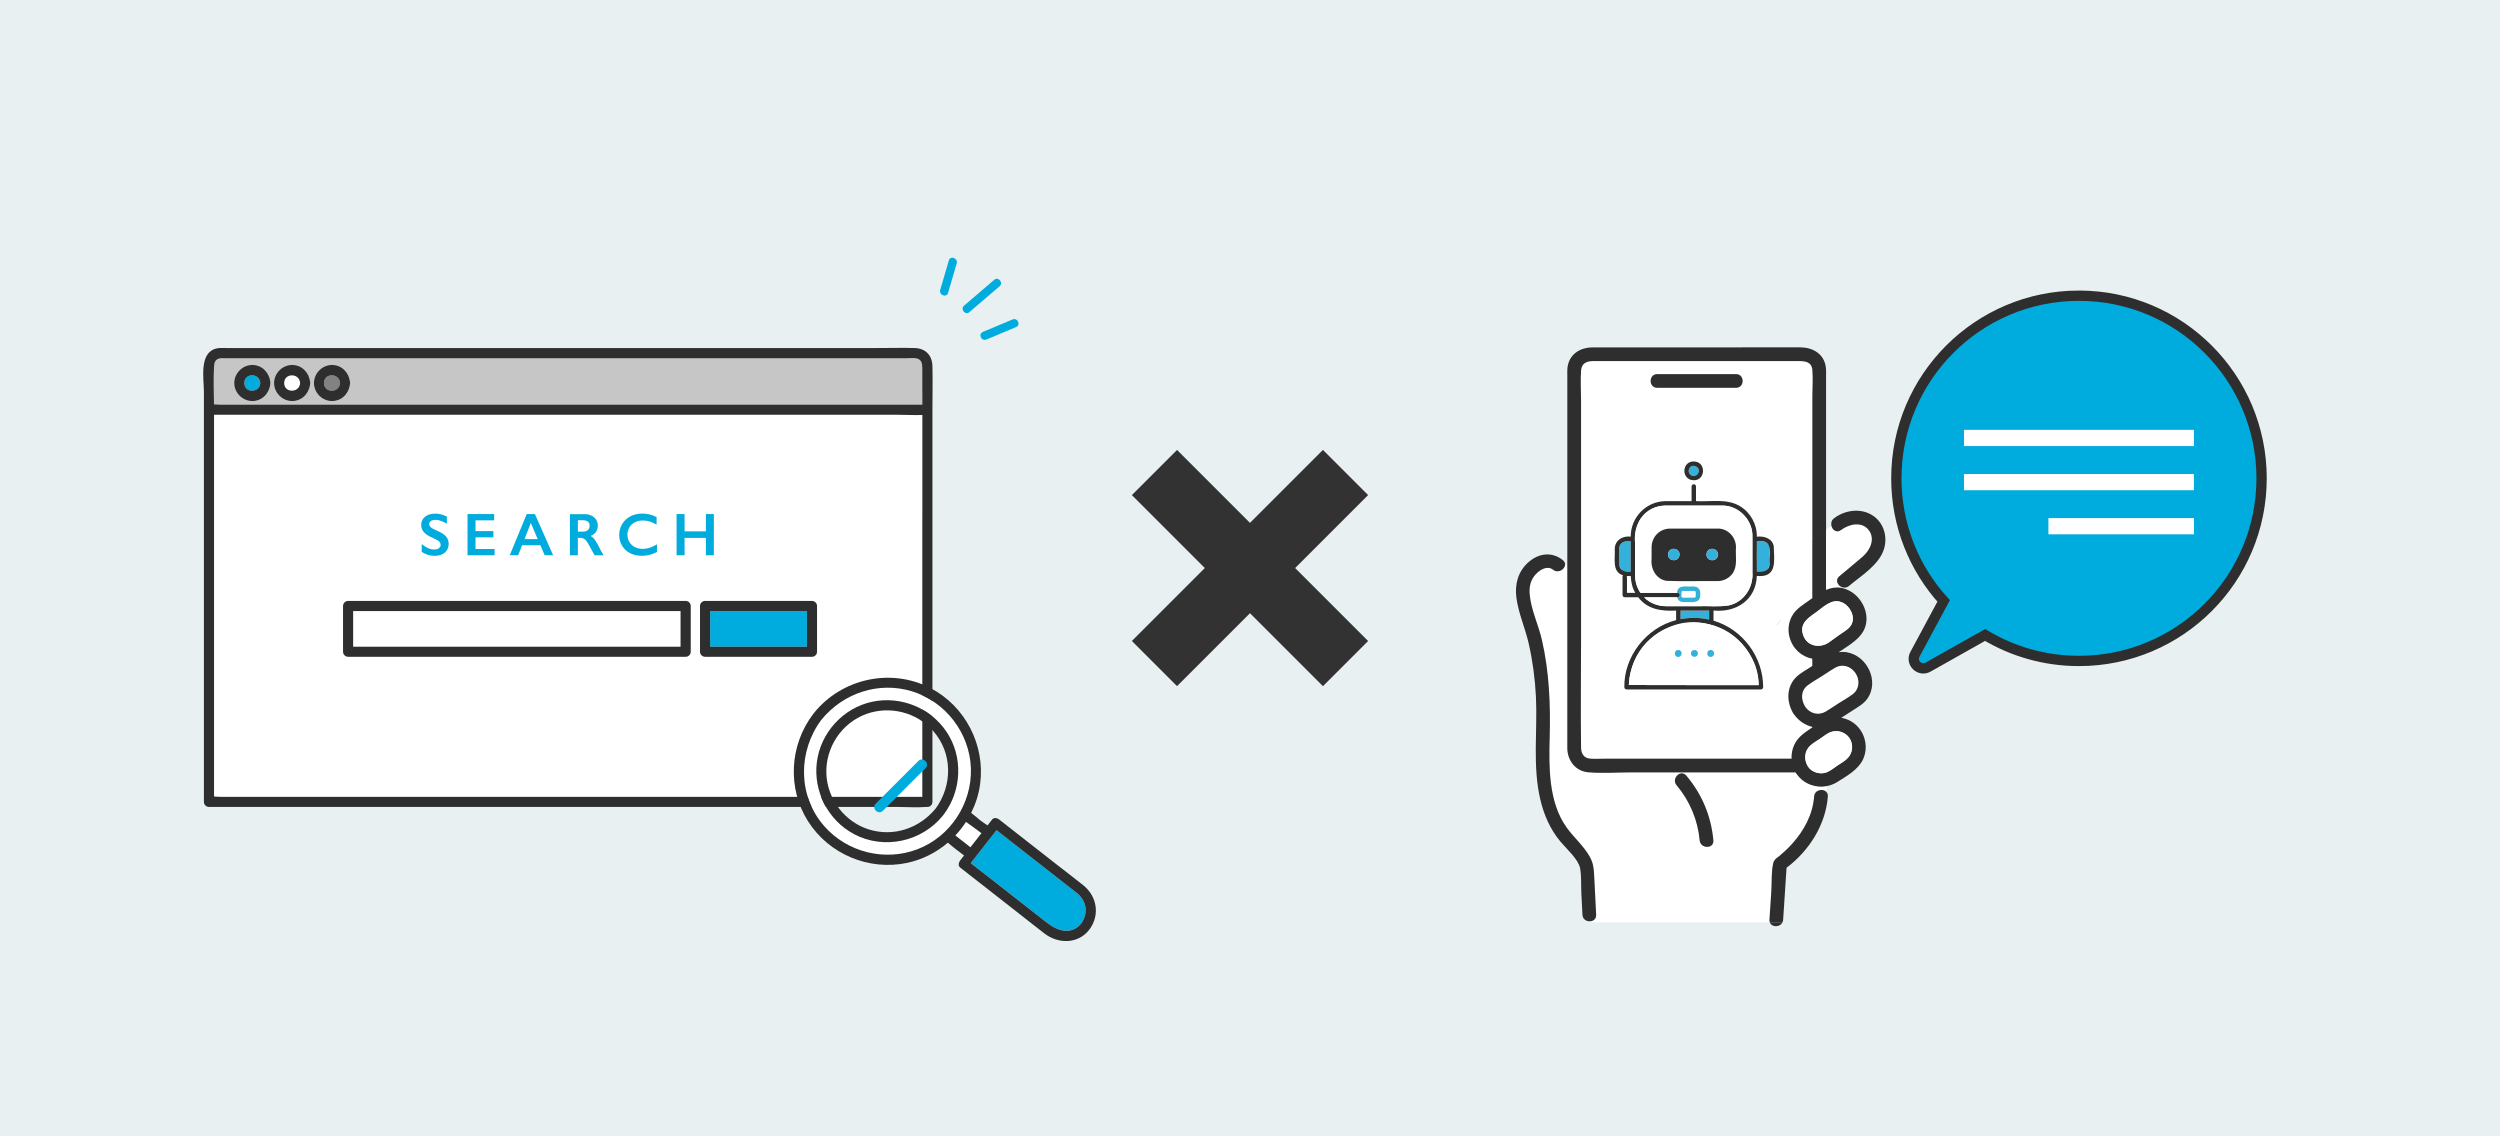 <?xml version="1.0" encoding="UTF-8"?><svg id="b" xmlns="http://www.w3.org/2000/svg" viewBox="0 0 485.29 220.53"><g id="c"><rect width="485.29" height="220.53" fill="#e9f0f1"/><rect x="216.42" y="104.07" width="52.45" height="12.4" transform="translate(149.04 -139.28) rotate(45)" fill="#323232"/><rect x="216.42" y="104.07" width="52.45" height="12.4" transform="translate(492.19 16.66) rotate(135)" fill="#323232"/><path d="M174.31,80.51H41.54v74.11c.4.01.82.06,1.16.06h136.33v-74.13c-1.57.07-3.17-.04-4.73-.04ZM131.34,99.79h1.54v3.36h4.14v-3.36h1.54v7.98h-1.54v-3.37h-4.14v3.37h-1.54v-7.98ZM120.78,101.69c.39-.64.93-1.13,1.61-1.48.68-.35,1.45-.52,2.31-.52.45,0,.9.05,1.33.15.43.1.9.28,1.41.53v1.45c-.49-.28-.95-.49-1.36-.61-.42-.13-.85-.19-1.31-.19-.57,0-1.08.12-1.54.35-.46.23-.81.57-1.07.99s-.38.9-.38,1.42.13,1.01.38,1.43.61.75,1.06.98.97.35,1.54.35c.44,0,.86-.06,1.25-.19.4-.13.9-.35,1.51-.68v1.45c-.52.27-.99.46-1.43.58-.43.11-.94.17-1.52.17-.84,0-1.59-.17-2.26-.5-.66-.34-1.18-.82-1.56-1.45-.38-.63-.57-1.32-.57-2.07,0-.8.2-1.53.59-2.17ZM110.63,99.79h2.87c.75,0,1.36.21,1.83.62.47.42.71.96.71,1.62,0,.45-.12.85-.35,1.19-.23.34-.58.6-1.04.8.26.14.48.32.68.56.2.24.44.63.74,1.19.49.97.85,1.63,1.09,2h-1.72c-.12-.18-.28-.46-.48-.84-.44-.85-.77-1.42-.97-1.72-.21-.3-.4-.5-.59-.63-.19-.12-.41-.19-.66-.19h-.56v3.37h-1.54v-7.98ZM102.25,99.79h1.58l3.53,7.98h-1.63l-.83-1.94h-3.55l-.77,1.94h-1.62l3.29-7.98ZM90.76,99.79h5.16v1.21h-3.62v2.1h3.46v1.21h-3.46v2.27h3.7v1.21h-5.24v-7.98ZM82.5,100.29c.5-.4,1.16-.6,1.98-.6s1.53.19,2.25.58v1.37c-.83-.5-1.56-.75-2.2-.75-.39,0-.69.08-.91.23-.22.15-.33.35-.33.6,0,.3.2.58.61.83.11.08.55.29,1.32.64.66.31,1.13.65,1.42,1.03.29.38.43.83.43,1.36,0,.69-.25,1.24-.74,1.66-.49.42-1.13.63-1.92.63-.51,0-.95-.06-1.32-.17-.37-.11-.78-.31-1.24-.58v-1.52c.85.71,1.66,1.06,2.41,1.06.38,0,.68-.08.91-.25.23-.16.35-.38.35-.65,0-.37-.2-.67-.61-.9-.34-.18-.77-.4-1.3-.66-.63-.29-1.1-.62-1.41-1-.31-.38-.47-.82-.47-1.33,0-.67.25-1.2.75-1.6ZM134.08,126.52c0,.29-.11.51-.27.67,0,0-.01.01-.02.02-.01.01-.02.02-.03.03-.16.16-.38.26-.66.26h-65.53c-.53,0-.98-.45-.98-.98v-8.88c0-.53.45-.98.98-.98h65.53c.53,0,.98.45.98.98v8.88ZM158.6,126.52c0,.29-.11.51-.27.67,0,0-.01.01-.02.02-.01.01-.02.02-.03.03-.16.16-.38.26-.66.26h-20.76c-.53,0-.98-.45-.98-.98v-8.88c0-.53.45-.98.98-.98h20.76c.53,0,.98.45.98.98v8.88Z" fill="#fff"/><path d="M114.11,102.9c.23-.2.35-.48.35-.83s-.11-.64-.34-.82c-.23-.18-.55-.27-.98-.27h-.96v2.22h.98c.4,0,.72-.1.95-.3Z" fill="#fff"/><polygon points="103.04 101.5 101.82 104.66 104.39 104.66 103.04 101.5" fill="#fff"/><path d="M177.78,69.53c-.57-.09-1.21,0-1.78,0H43.42c-.19,0-.42-.03-.61,0-1.13.17-1.22.9-1.27,1.78-.13,2.37-.03,4.78,0,7.17.4,0,.83.06,1.17.06h136.33v-7.15c0-.9-.16-1.7-1.26-1.87ZM52.46,74.65c-.23,1.83-1.68,3.29-3.62,3.21-1.85-.07-3.38-1.65-3.37-3.5,0-1.91,1.6-3.51,3.51-3.51s3.26,1.45,3.48,3.22c.02.09.03.18.03.29,0,.11,0,.2-.03.29ZM60.19,74.65c-.23,1.83-1.68,3.29-3.62,3.21-1.85-.07-3.38-1.65-3.37-3.5,0-1.91,1.6-3.51,3.51-3.51s3.26,1.45,3.48,3.22c.02.09.03.18.03.29,0,.11,0,.2-.03.29ZM67.93,74.65c-.23,1.83-1.68,3.29-3.62,3.21-1.85-.07-3.38-1.65-3.37-3.5,0-1.91,1.6-3.51,3.51-3.51s3.26,1.45,3.48,3.22c.02.09.03.18.03.29,0,.11,0,.2-.03.29Z" fill="#c6c6c6"/><path d="M177.57,67.56c-2.37-.07-4.74,0-7.11,0H43.9c-.61,0-1.28-.06-1.87.08-3.44.79-2.45,5.89-2.45,8.44v79.58c0,.53.45.98.98.98h133.75c1.8,0,3.67.15,5.47,0,.08,0,.16,0,.24,0,.29,0,.51-.1.66-.26.01,0,.02-.02.03-.03,0,0,.01-.01.02-.02.16-.16.27-.38.27-.67v-76.14c0-2.81.07-5.64,0-8.45-.05-2.09-1.33-3.45-3.43-3.51ZM179.04,99.72v54.96H42.71c-.34,0-.76-.05-1.16-.06v-74.11h132.77c1.55,0,3.16.11,4.73.04v19.17ZM179.04,76.24v2.31H42.71c-.34,0-.77-.05-1.17-.06-.03-2.39-.12-4.79,0-7.17.05-.88.14-1.62,1.27-1.78.19-.03.41,0,.61,0h132.57c.57,0,1.22-.09,1.78,0,1.1.17,1.26.97,1.26,1.87v4.84Z" fill="#2e2e2e"/><path d="M89.73,118.62h-21.18v6.92h63.56v-6.92h-42.39Z" fill="#fff"/><path d="M133.1,116.65h-65.53c-.53,0-.98.45-.98.98v8.88c0,.53.45.98.98.98h65.53c.29,0,.51-.1.66-.26.01,0,.02-.02.03-.03,0,0,.01-.01.02-.02.16-.16.27-.38.27-.67v-8.88c0-.53-.45-.98-.98-.98ZM132.11,125.54h-63.56v-6.92h63.56v6.92Z" fill="#2e2e2e"/><path d="M137.85,125.54h18.79v-6.92h-18.79v6.92Z" fill="#00acdd"/><path d="M157.62,116.65h-20.76c-.53,0-.98.45-.98.98v8.88c0,.53.45.98.98.98h20.76c.29,0,.51-.1.66-.26.01,0,.02-.02.03-.03,0,0,.01-.01.02-.02.16-.16.27-.38.27-.67v-8.88c0-.53-.45-.98-.98-.98ZM156.64,125.54h-18.79v-6.92h18.79v6.92Z" fill="#2e2e2e"/><path d="M47.43,74.35c0,2,2.99,1.98,3.1,0-.11-1.98-3.1-2-3.1,0Z" fill="#00acdd"/><path d="M48.98,70.84c-1.91,0-3.5,1.61-3.51,3.51,0,1.86,1.53,3.43,3.37,3.5,1.94.08,3.39-1.39,3.62-3.21.02-.09.03-.18.03-.29,0-.11,0-.2-.03-.29-.22-1.77-1.6-3.22-3.48-3.22ZM47.43,74.35c0-2,2.99-1.98,3.1,0-.11,1.98-3.1,2-3.1,0Z" fill="#2e2e2e"/><path d="M55.16,74.35c0,2,2.99,1.98,3.1,0-.11-1.98-3.1-2-3.1,0Z" fill="#fff"/><path d="M56.71,70.84c-1.91,0-3.5,1.61-3.51,3.51,0,1.86,1.53,3.43,3.37,3.5,1.94.08,3.39-1.39,3.62-3.21.02-.09.03-.18.03-.29,0-.11,0-.2-.03-.29-.22-1.77-1.6-3.22-3.48-3.22ZM55.16,74.35c0-2,2.99-1.98,3.1,0-.11,1.98-3.1,2-3.1,0Z" fill="#2e2e2e"/><path d="M62.9,74.35c0,2,2.99,1.98,3.1,0-.11-1.98-3.1-2-3.1,0Z" fill="#828282"/><path d="M64.45,70.84c-1.91,0-3.5,1.61-3.51,3.51,0,1.86,1.53,3.43,3.37,3.5,1.94.08,3.39-1.39,3.62-3.21.02-.09.03-.18.03-.29,0-.11,0-.2-.03-.29-.22-1.77-1.6-3.22-3.48-3.22ZM62.9,74.35c0-2,2.99-1.98,3.1,0-.11,1.98-3.1,2-3.1,0Z" fill="#2e2e2e"/><path d="M83.63,104.22c.53.26.96.47,1.3.66.4.23.61.53.61.9,0,.27-.12.49-.35.65-.23.16-.54.25-.91.25-.75,0-1.56-.35-2.41-1.06v1.52c.46.27.87.47,1.24.58.37.11.81.17,1.32.17.78,0,1.42-.21,1.92-.63.49-.42.74-.97.74-1.66,0-.53-.14-.98-.43-1.36-.29-.38-.76-.72-1.42-1.03-.77-.35-1.21-.56-1.32-.64-.41-.26-.61-.53-.61-.83,0-.25.11-.45.33-.6.22-.15.52-.23.91-.23.64,0,1.37.25,2.2.75v-1.37c-.72-.39-1.47-.58-2.25-.58-.82,0-1.48.2-1.98.6-.5.4-.75.93-.75,1.6,0,.5.16.95.47,1.33.31.38.78.71,1.41,1Z" fill="#00acdd"/><polygon points="96 106.57 92.3 106.57 92.3 104.3 95.77 104.3 95.77 103.1 92.3 103.1 92.3 101 95.92 101 95.92 99.79 90.76 99.79 90.76 107.78 96 107.78 96 106.57" fill="#00acdd"/><path d="M101.35,105.83h3.55l.83,1.94h1.63l-3.53-7.98h-1.58l-3.29,7.98h1.62l.77-1.94ZM103.04,101.5l1.35,3.16h-2.58l1.23-3.16Z" fill="#00acdd"/><path d="M112.18,104.41h.56c.25,0,.47.06.66.19.19.12.39.33.59.63.21.3.53.87.97,1.72.2.38.36.66.48.84h1.72c-.24-.37-.6-1.03-1.09-2-.29-.56-.54-.96-.74-1.19-.2-.24-.42-.42-.68-.56.46-.19.81-.46,1.04-.8.23-.34.35-.73.35-1.19,0-.67-.24-1.21-.71-1.62-.47-.42-1.08-.62-1.83-.62h-2.87v7.98h1.54v-3.37ZM112.18,100.98h.96c.42,0,.75.09.98.27.23.18.34.45.34.82s-.12.63-.35.83c-.23.2-.55.3-.95.3h-.98v-2.22Z" fill="#00acdd"/><path d="M122.32,107.38c.66.34,1.42.5,2.26.5.58,0,1.09-.06,1.52-.17.43-.11.91-.31,1.43-.58v-1.45c-.61.33-1.11.55-1.51.68-.4.13-.82.19-1.25.19-.57,0-1.09-.12-1.54-.35s-.81-.56-1.06-.98-.38-.9-.38-1.43.13-1,.38-1.42.61-.76,1.07-.99c.46-.23.97-.35,1.54-.35.45,0,.89.06,1.31.19.42.13.87.33,1.36.61v-1.45c-.5-.25-.97-.42-1.41-.53-.43-.1-.88-.15-1.33-.15-.86,0-1.63.17-2.31.52-.68.35-1.22.84-1.61,1.48-.39.64-.59,1.36-.59,2.17,0,.75.19,1.44.57,2.07.38.63.9,1.11,1.56,1.45Z" fill="#00acdd"/><polygon points="132.88 104.41 137.03 104.41 137.03 107.78 138.57 107.78 138.57 99.79 137.03 99.79 137.03 103.15 132.88 103.15 132.88 99.79 131.34 99.79 131.34 107.78 132.88 107.78 132.88 104.41" fill="#00acdd"/><path d="M184.03,56.86c.56-1.91,1.12-3.81,1.68-5.72.29-1-1.22-1.6-1.52-.59-.56,1.91-1.12,3.81-1.68,5.72-.29,1,1.22,1.6,1.52.59h0Z" fill="#00acdd"/><path d="M188.17,60.59c1.95-1.67,3.91-3.35,5.86-5.02.8-.68-.24-1.94-1.03-1.26-1.95,1.67-3.91,3.35-5.86,5.02-.8.68.24,1.94,1.03,1.26h0Z" fill="#00acdd"/><path d="M191.47,65.91c1.92-.81,3.85-1.62,5.77-2.42.97-.41.29-1.89-.68-1.48-1.92.81-3.85,1.62-5.77,2.42-.97.41-.29,1.89.68,1.48h0Z" fill="#00acdd"/><path d="M190.52,161.73c-1.22-.93-2.63-1.9-2.96-2.16-.01-.01-.03-.02-.04-.04-.61.94-1.3,1.82-2.07,2.64.41.32.82.64,1.23.96.57.44,1.13.89,1.7,1.33.71-.91,1.43-1.82,2.14-2.74Z" fill="#fff"/><path d="M178.06,164.87c6.41-2.44,10.63-8.9,10.4-15.73-.23-6.83-4.92-12.95-11.46-14.94-6.46-1.97-13.33.34-17.56,5.53-4.59,6.14-4.6,14.8.55,20.66,4.47,5.08,11.74,6.9,18.07,4.49ZM158.55,147.99c.72-5.74,5.12-10.58,10.79-11.77,5.53-1.16,11.31,1.19,14.43,5.91,3.23,4.87,2.9,11.36-.59,15.99-.02.03-.05.06-.08.09-.02.04-.04.08-.07.11-4.14,5.1-11.41,6.68-17.26,3.61-5.03-2.64-7.94-8.31-7.23-13.93Z" fill="#fff"/><path d="M209.9,179.24c1.36-1.96,1.09-4.26-.76-5.82-.34-.29-.71-.55-1.06-.83-1.85-1.45-3.71-2.9-5.56-4.35-3.03-2.37-6.05-4.73-9.08-7.1-1.67,2.13-3.33,4.26-5,6.39,3.09,2.42,6.18,4.83,9.27,7.25,1.85,1.45,3.71,2.9,5.56,4.35,2.04,1.59,4.68,2.43,6.63.11Z" fill="#00acdd"/><path d="M210.29,171.85c-1.7-1.36-3.43-2.68-5.15-4.02-3.72-2.91-7.45-5.83-11.17-8.74-.38-.3-1.03-.46-1.39,0-.29.38-.59.75-.88,1.13-.54-.37-1.05-.69-1.39-.96-.55-.43-1.16-1.01-1.79-1.47.87-1.74,1.48-3.63,1.74-5.61,1.01-7.52-2.87-15.09-9.62-18.6-7.69-4-17.25-1.88-22.65,4.84-.03.04-.05.08-.07.11-.03.03-.06.05-.08.09-4.57,6-5.05,14.41-.98,20.81,4.06,6.4,11.83,9.64,19.23,8.07,2.96-.63,5.67-2.02,7.91-3.93.99.87,2.07,1.69,3.14,2.49-.25.32-.5.64-.75.96-.29.38-.46,1.03,0,1.39,3.81,2.98,7.61,5.95,11.42,8.93,1.66,1.3,3.3,2.61,4.97,3.89,2.62,2.01,6.46,2.06,8.63-.72.02-.03.03-.06.05-.08.03-.04.07-.07.1-.12,1.98-2.78,1.36-6.34-1.26-8.45ZM197.71,174.79c-3.09-2.42-6.18-4.83-9.27-7.25,1.67-2.13,3.33-4.26,5-6.39,3.03,2.37,6.05,4.73,9.08,7.1,1.85,1.45,3.71,2.9,5.56,4.35.35.28.72.54,1.06.83,1.84,1.56,2.11,3.85.76,5.82-1.94,2.33-4.59,1.48-6.63-.11-1.85-1.45-3.71-2.9-5.56-4.35ZM159.45,139.72c4.22-5.19,11.09-7.5,17.56-5.53,6.54,1.99,11.23,8.12,11.46,14.94.23,6.83-3.99,13.3-10.4,15.73-6.33,2.41-13.6.59-18.07-4.49-5.15-5.86-5.14-14.52-.55-20.66ZM185.45,162.17c.77-.81,1.46-1.7,2.07-2.64.01.01.03.03.04.04.33.26,1.74,1.22,2.96,2.16-.71.91-1.43,1.82-2.14,2.74-.57-.44-1.13-.89-1.7-1.33-.41-.32-.82-.64-1.23-.96Z" fill="#2e2e2e"/><path d="M165.78,161.92c5.85,3.07,13.12,1.49,17.26-3.61.03-.04.05-.08.07-.11.03-.03.05-.05.08-.09,3.49-4.63,3.81-11.12.59-15.99-3.13-4.72-8.9-7.06-14.43-5.91-5.68,1.19-10.08,6.03-10.79,11.77-.7,5.62,2.2,11.29,7.23,13.93ZM181.59,156.99c-3.1,3.76-8.03,5.47-12.76,4.07-4.79-1.42-8.24-5.89-8.42-10.88-.19-5.08,2.97-9.86,7.77-11.59,4.55-1.64,9.75-.33,12.96,3.3,3.8,4.29,3.78,10.58.46,15.1Z" fill="#2e2e2e"/><path d="M178.28,147.71c-2.76,2.76-5.53,5.53-8.29,8.29-.89.89.49,2.28,1.39,1.39,2.76-2.76,5.53-5.53,8.29-8.29.89-.89-.49-2.28-1.39-1.39Z" fill="#00acdd"/><path d="M343.84,172.99c.11-1.73-.03-3.73.37-5.43.18-.79.87-1.13,1.22-1.42.85-.71,1.65-1.46,2.39-2.28,2.33-2.56,4.07-5.74,4.33-9.24.1-1.31,1.69-1.61,2.36-.91.07-.37.12-.74.17-1.1-2.19.44-4.51-.37-5.88-2.28-.06-.06-.11-.13-.16-.21-.04-.05-.07-.11-.09-.16h-31.78c-2.8,0-5.7.23-8.49-.02-2.46-.22-4-2.28-4.04-4.64-.01-.82,0-1.64,0-2.45v-32.92c-.14-.12-.27-.24-.41-.36,0,.94-1.33,1.83-2.34,1.03-1.09-.86-2.48-.04-3.29.81-1.05,1.09-1.37,2.43-1.25,3.9.25,3.04,1.7,5.95,2.38,8.92,1.42,6.2,1.68,12.49,1.51,18.83-.16,5.78-.26,12.64,3.28,17.57,1.39,1.94,3.25,3.52,4.45,5.6.66,1.16.82,2.18.89,3.46.14,2.63.27,5.27.4,7.9.05.97-.78,1.39-1.53,1.26v.18h35.23c-.05-.15-.07-.31-.06-.5.12-1.84.24-3.68.36-5.52ZM329.93,163.13c-.36-3.93-1.92-7.67-4.47-10.68-1.1-1.3.78-3.19,1.88-1.88,3.03,3.59,4.82,7.88,5.25,12.56.16,1.71-2.51,1.69-2.66,0Z" fill="#fff"/><path d="M357.25,114.1l.16-.18c-.76-.38-1.2-1.37-.37-2.06,1.51-1.27,3.04-2.52,4.54-3.81,1.39-1.21,2.48-3.35,1.23-5.07-1.34-1.86-3.89-1.26-5.44-.09-.84.63-1.66,0-1.86-.81l-1.05.79v11.65c.88-.37,1.81-.56,2.79-.43Z" fill="#fff"/><path d="M351.13,116.6c.22-.16.45-.32.67-.48v-11.23l-.26.2.26-.2v-27.92c0-1.68.14-3.44,0-5.12-.14-1.67-1.49-1.74-2.76-1.74h-39.78c-1.21,0-2.25.38-2.36,1.81-.14,1.95,0,3.97,0,5.93v46.35c0,6.98-.1,13.97,0,20.95.02,1.14.53,2.05,1.81,2.14.99.07,2,0,2.99,0h36.07c-.05-.89.11-1.8.5-2.65.62-1.36,1.7-2.18,2.89-2.99.21-.15.43-.29.64-.43v-.1c-1.46-.33-2.74-1.25-3.6-2.48-.04-.05-.07-.1-.11-.15-.04-.06-.07-.12-.1-.17-1.12-2-1.21-4.52.25-6.39.77-.98,1.94-1.59,2.97-2.26.19-.12.39-.25.58-.39v-1.39c-2.06-.41-3.83-1.9-4.44-4.26-.39-1.53-.12-3.2.79-4.49.76-1.08,1.92-1.77,2.98-2.53ZM321.7,72.62h15.29c1.72,0,1.71,2.66,0,2.66h-15.29c-1.72,0-1.71-2.66,0-2.66ZM315.74,123.39c-1.32,0-2.39-1.07-2.39-2.39s1.07-2.39,2.39-2.39,2.39,1.07,2.39,2.39-1.07,2.39-2.39,2.39ZM315.74,111.24c-1.32,0-2.39-1.07-2.39-2.39s1.07-2.39,2.39-2.39,2.39,1.07,2.39,2.39-1.07,2.39-2.39,2.39ZM315.74,99.09c-1.32,0-2.39-1.07-2.39-2.39s1.07-2.39,2.39-2.39,2.39,1.07,2.39,2.39-1.07,2.39-2.39,2.39ZM344.35,121.49h-23.12c-1.72,0-1.71-2.66,0-2.66h23.12c1.72,0,1.71,2.66,0,2.66ZM344.35,109.34h-23.12c-1.72,0-1.71-2.66,0-2.66h23.12c1.72,0,1.71,2.66,0,2.66ZM344.35,97.19h-23.12c-1.72,0-1.71-2.66,0-2.66h23.12c1.72,0,1.71,2.66,0,2.66Z" fill="#fff"/><path d="M363.69,100.18c-2.32-1.64-5.47-1.23-7.66.41-.52.39-.64.98-.52,1.49l1.05-.79-1.05.79c.2.81,1.02,1.44,1.86.81,1.55-1.17,4.1-1.77,5.44.09,1.24,1.72.16,3.86-1.23,5.07-1.49,1.29-3.02,2.54-4.54,3.81-.82.69-.39,1.68.37,2.06l1.04-1.14-1.04,1.14c.45.22,1.02.23,1.51-.18,2.37-1.99,5.8-4.05,6.78-7.13.74-2.34.02-5-2.02-6.44Z" fill="#2e2e2e"/><path d="M321.7,75.28h15.29c1.71,0,1.72-2.66,0-2.66h-15.29c-1.71,0-1.72,2.66,0,2.66Z" fill="#2e2e2e"/><path d="M356.18,129.63c-.87.51-1.7,1.09-2.55,1.64-.9.58-1.86,1.11-2.71,1.74-1.39,1.03-1.38,2.73-.54,4.13.89,1.37,2.59,1.82,3.98,1.01.87-.51,1.7-1.09,2.55-1.64.9-.58,1.86-1.11,2.71-1.74,1.33-.99,1.46-2.79.54-4.13-.93-1.35-2.57-1.83-3.98-1.01Z" fill="#fff"/><path d="M362.52,135.59c2.31-3.42-.08-8.31-4.04-8.98-.54-.09-1.07-.08-1.58,0,1.7-1.13,3.82-2.35,4.78-4.04,1.62-2.85-.02-6.59-2.82-7.97-.56-.27-1.09-.43-1.61-.51l-2.04,2.25,2.04-2.25c-.99-.14-1.91.05-2.79.43v-11.65l-2.66,2.01v11.23c-.22.16-.45.32-.67.48-1.06.76-2.22,1.45-2.98,2.53-.91,1.29-1.18,2.96-.79,4.49.61,2.36,2.38,3.86,4.44,4.26v1.39c-.2.13-.39.26-.58.39-1.04.67-2.2,1.27-2.97,2.26-1.46,1.87-1.38,4.39-.25,6.39.03.06.06.12.1.17.03.06.07.11.11.15.86,1.23,2.15,2.15,3.6,2.48v.1c-.21.14-.42.29-.64.43-1.19.81-2.27,1.63-2.89,2.99-.39.85-.55,1.76-.5,2.65h-36.07c-.99,0-2,.07-2.99,0-1.28-.08-1.8-1-1.81-2.14-.1-6.98,0-13.97,0-20.95v-46.35c0-1.96-.14-3.98,0-5.93.11-1.43,1.15-1.81,2.36-1.81h39.78c1.27,0,2.62.07,2.76,1.74.14,1.68,0,3.43,0,5.12v27.92l2.66-2.01v-29.79c0-.65.04-1.31-.07-1.95-.4-2.46-2.54-3.67-4.85-3.69-3.81-.02-7.61,0-11.42,0h-28.94c-2.26,0-4.35,1.13-4.85,3.51-.14.67-.1,1.37-.1,2.05v36.91c.88.8,1.65,1.69,2.13,2.97-.48-1.28-1.25-2.17-2.13-2.97v32.92c0,.82-.01,1.64,0,2.45.04,2.36,1.58,4.42,4.04,4.64,2.79.25,5.7.02,8.49.02h31.78c.03.05.06.11.09.16.05.08.1.15.16.21,1.37,1.91,3.7,2.72,5.88,2.28.04-.29.08-.58.12-.86-.05.28-.08.57-.12.86.68-.14,1.36-.4,1.98-.79,1.81-1.14,4.09-2.41,5-4.42,1.4-3.09-.22-6.83-3.47-7.85-.27-.08-.52-.14-.78-.18.81-.52,1.61-1.04,2.42-1.56.99-.64,2.01-1.21,2.69-2.21ZM349.92,122.92c-.48-2.05,1.22-3.06,2.65-4.09,1.38-1,3.01-2.67,4.87-1.95,1.75.68,3.02,3.18,1.66,4.78-.53.63-1.43,1.11-2.09,1.6-.72.52-1.44,1.04-2.17,1.56-1.94,1.14-4.37.46-4.92-1.9ZM358.99,143.26c.8,1.16.69,2.77-.25,3.82-.57.63-1.43,1.08-2.13,1.56-.63.43-1.29.99-2.01,1.27-1.29.51-2.9.03-3.66-1.14-.8-1.33-.7-2.99.5-4.07.56-.5,1.26-.89,1.88-1.31.68-.46,1.39-1.07,2.18-1.32,1.28-.41,2.73.07,3.5,1.19ZM356.92,136.51c-.85.54-1.68,1.13-2.55,1.64-1.4.81-3.09.36-3.98-1.01-.84-1.4-.85-3.1.54-4.13.85-.64,1.81-1.17,2.71-1.74.85-.54,1.68-1.13,2.55-1.64,1.42-.83,3.06-.34,3.98,1.01.92,1.34.79,3.14-.54,4.13-.85.64-1.81,1.17-2.71,1.74Z" fill="#2e2e2e"/><path d="M355.5,142.07c-.79.25-1.5.86-2.18,1.32-.62.42-1.32.81-1.88,1.31-1.2,1.07-1.3,2.74-.5,4.07.76,1.16,2.38,1.64,3.66,1.14.72-.28,1.38-.84,2.01-1.27.7-.47,1.56-.92,2.13-1.56.94-1.05,1.05-2.66.25-3.82-.77-1.11-2.21-1.6-3.5-1.19Z" fill="#fff"/><path d="M354.51,153.71c-.18,1.02-.5,2.02-1.31,2.83.81-.81,1.12-1.81,1.31-2.83-.68-.7-2.27-.4-2.36.91-.26,3.5-1.99,6.68-4.33,9.24-.74.82-1.55,1.57-2.39,2.28-.35.29-1.04.63-1.22,1.42-.4,1.7-.25,3.7-.37,5.43-.12,1.84-.24,3.68-.36,5.52-.01.19.01.35.06.5h2.48c.07-.15.11-.31.12-.5.22-3.36.44-6.71.66-10.07,4.36-3.26,7.61-8.37,8.01-13.82.03-.4-.09-.7-.3-.91Z" fill="#2e2e2e"/><path d="M343.54,179.01c.34,1.04,2,1.04,2.48,0h-2.48Z" fill="#2e2e2e"/><path d="M349.92,122.92c.55,2.36,2.97,3.04,4.92,1.9.72-.52,1.44-1.04,2.17-1.56.67-.48,1.56-.96,2.09-1.6,1.35-1.6.09-4.1-1.66-4.78-1.86-.72-3.48.95-4.87,1.95-1.43,1.03-3.12,2.04-2.65,4.09Z" fill="#fff"/><path d="M309.44,169.68c-.07-1.28-.22-2.3-.89-3.46-1.19-2.08-3.06-3.66-4.45-5.6-3.53-4.93-3.44-11.79-3.28-17.57.17-6.34-.09-12.63-1.51-18.83-.68-2.97-2.13-5.87-2.38-8.92-.12-1.47.2-2.82,1.25-3.9.81-.84,2.2-1.67,3.29-.81,1.01.8,2.35-.09,2.34-1.03-.47-.4-.96-.78-1.45-1.19.49.41.98.79,1.45,1.19,0-.3-.14-.6-.46-.85-2.13-1.68-4.69-1.32-6.67.44-2.02,1.78-2.67,4.31-2.32,6.9.41,3.04,1.71,5.89,2.39,8.87.77,3.38,1.22,6.81,1.4,10.27.33,6.69-.7,13.5.87,20.09.7,2.94,1.91,5.71,3.85,8.04,1.21,1.45,3.51,3.47,3.85,5.2.29,1.5.17,3.22.24,4.74.07,1.43.15,2.87.22,4.3.04.74.56,1.16,1.13,1.26v-2.65,2.65c.75.13,1.58-.29,1.53-1.26-.13-2.63-.27-5.27-.4-7.9Z" fill="#2e2e2e"/><path d="M327.34,150.56c-1.11-1.31-2.98.58-1.88,1.88,2.54,3.01,4.11,6.75,4.47,10.68.15,1.69,2.82,1.71,2.66,0-.42-4.68-2.21-8.97-5.25-12.56Z" fill="#2e2e2e"/><path d="M403.56,57.4c-19.58,0-35.45,15.87-35.45,35.45,0,9.16,3.47,17.51,9.18,23.8-1.86,3.45-3.71,6.91-5.57,10.36-.88,1.63.92,3.4,2.54,2.49,3.69-2.08,7.39-4.16,11.08-6.24,5.33,3.2,11.56,5.04,18.22,5.04,19.58,0,35.45-15.87,35.45-35.45s-15.87-35.45-35.45-35.45ZM390.4,90.29c2,0,3.62,1.62,3.62,3.62s-1.62,3.62-3.62,3.62-3.62-1.62-3.62-3.62,1.62-3.62,3.62-3.62ZM404.41,97.53c-2,0-3.62-1.62-3.62-3.62s1.62-3.62,3.62-3.62,3.62,1.62,3.62,3.62-1.62,3.62-3.62,3.62ZM418.41,97.53c-2,0-3.62-1.62-3.62-3.62s1.62-3.62,3.62-3.62,3.62,1.62,3.62,3.62-1.62,3.62-3.62,3.62Z" fill="#00acdd" stroke="#2e2e2e" stroke-miterlimit="10" stroke-width="2"/><rect x="381.97" y="86.14" width="44.62" height="16.23" fill="#00acdd"/><rect x="381.25" y="83.44" width="44.62" height="3.15" fill="#fff"/><rect x="381.25" y="92.01" width="44.62" height="3.15" fill="#fff"/><rect x="397.63" y="100.57" width="28.25" height="3.15" fill="#fff"/><polygon points="311.95 93.21 311.95 127.36 340.89 126.71 347.02 118.23 346.89 100.51 346.37 91.64 311.95 93.21" fill="#fff"/><path d="M329.17,90.5s.02,0,0,0h0Z" fill="none"/><path d="M329.56,90.8s-.04-.05,0,0h0Z" fill="none"/><path d="M316.56,111.82c-.25,0-.51,0-.76,0,.07,1.08,0,2.19.02,3.28h1.61c-.59-.99-.83-2.15-.87-3.27Z" fill="#fff"/><path d="M331.76,120.27v-1.74c-1.85,0-3.7,0-5.55,0v1.66c1.81-.37,3.74-.33,5.55.08Z" fill="#33b1da"/><path d="M316.54,110.97c0-1.97,0-3.95,0-5.92-1.41-.15-2.41.43-2.24,1.96.08,1.93-.62,4.23,2.24,3.96Z" fill="#33b1da"/><path d="M343.5,106.8c.14-1.53-1.19-1.92-2.47-1.76,0,1.97-.02,3.94,0,5.91,3.23.32,2.34-1.94,2.46-4.15Z" fill="#33b1da"/><path d="M344.31,106.02c-.29-1.53-1.89-2.01-3.28-1.84.05-2.4-1.24-4.72-3.3-5.94-2.57-1.52-5.68-.8-8.51-.96v-2.86c0-.55-.86-.55-.86,0v2.86h-5.05c-3.76.03-6.78,3.15-6.76,6.89-1.64-.22-3.15.78-3.1,2.51.1,1.73-.57,4.35,1.61,5-.06.07-.1.16-.1.27v3.56c0,.23.2.43.43.43h2.62c1.82,2.39,4.55,2.73,7.35,2.58v1.86c-5.73,1.45-10.15,7.01-10.05,13.02,0,.23.2.43.43.43h16.35c3.25-.02,6.5.03,9.74,0,.23,0,.43-.2.43-.43,0-5.88-3.98-11.25-9.64-12.92v-1.97c4.41.44,8.24-2.06,8.41-6.71,4.04.38,3.36-2.98,3.28-5.8ZM314.38,109.97c-.18-.97-.03-1.97-.08-2.96-.17-1.53.83-2.11,2.24-1.96,0,1.97,0,3.95,0,5.92-.85.08-1.86-.08-2.16-1ZM316.66,115.09h-.84c-.02-1.09.04-2.19-.02-3.28.25.02.51.02.76,0,.04,1.12.28,2.28.87,3.27h-.76ZM340.62,129.03c.47,1.27.72,2.61.77,3.96-8.4-.02-16.81.03-25.21-.02.75-13.78,19.4-16.76,24.44-3.94ZM326.22,120.19v-1.66c1.85,0,3.7,0,5.55,0v1.74c-1.81-.41-3.73-.44-5.55-.08ZM340.17,111.01c.26,2.93-1.6,5.85-4.54,6.5-1.91.33-3.88.09-5.81.16-2.13,0-4.26,0-6.38,0-1.59,0-3.16-.57-4.28-1.72h6.52c.55,0,.55-.86,0-.86h-7.23c-.66-.97-1.03-2.12-1.04-3.32-.01-2.08,0-4.16,0-6.24-.27-2.74.69-5.52,3.29-6.78.81-.41,1.7-.6,2.61-.61h5.45c1.84,0,3.68-.01,5.52,0,3.26-.05,6.04,2.86,5.9,6.11,0,2.25,0,4.51,0,6.76ZM343.5,109.59c-.12,1.35-1.38,1.43-2.46,1.36-.02-1.97-.02-3.94,0-5.91,3.37-.38,2.3,2.33,2.47,4.55Z" fill="#2e2e2e"/><path d="M334.27,98.14c-3.66-.01-7.31,0-10.97,0-4.04.05-6.35,3.58-5.9,7.39,0,2.08-.01,4.16,0,6.24,0,1.2.38,2.35,1.04,3.32h7.09c-.01-1.19,1.1-1.32,2.04-1.24.77.06,1.76-.23,2.27.51.42.83.31,2.37-.84,2.49-1.07-.1-3.11.52-3.44-.9h-6.41c1.12,1.15,2.69,1.72,4.28,1.72,2.13,0,4.26,0,6.38,0,1.93-.07,3.9.17,5.81-.16,2.93-.66,4.8-3.58,4.54-6.5,0-2.25,0-4.51,0-6.76.14-3.25-2.64-6.16-5.9-6.11ZM336.97,108.78c.21,2.18-1.49,4.15-3.73,4.02-2.83,0-5.66,0-8.49,0-1.6.16-3.26-.63-3.87-2.18-.49-1.41-.19-2.93-.27-4.4,0-2.01,1.55-3.61,3.57-3.62,1.17,0,2.34,0,3.51,0h4.76c1.43-.11,2.96.18,3.83,1.43,1.02,1.38.6,3.15.69,4.74Z" fill="#fff"/><path d="M326.4,115.77c.03.17.14.24.28.25.74,0,1.48,0,2.22,0,.38-.02.27-.47.28-.74,0-.27.04-.54-.29-.56-.76.03-1.6-.05-2.33.03-.05.02-.09.05-.13.14.02-.04-.01.06-.02.07,0,.26,0,.57,0,.81Z" fill="#fff"/><path d="M333.45,102.61c-3.09,0-6.18,0-9.28,0-2.02.01-3.56,1.62-3.57,3.62,0,.74,0,1.49,0,2.23-.23,1.93.87,3.99,2.91,4.29,3.23.14,6.48,0,9.72.05,1.28.05,2.52-.56,3.21-1.66.84-1.42.44-3.12.53-4.69.15-2.01-1.47-3.87-3.52-3.85ZM326.02,107.71c-.12,1.48-2.32,1.32-2.22-.16.11-1.44,2.31-1.28,2.22.16ZM333.48,107.71c-.12,1.48-2.32,1.32-2.22-.16.11-1.44,2.31-1.28,2.22.16Z" fill="#2e2e2e"/><path d="M325.41,106.64c-1.42-.65-2.31,1.5-.86,2.05,1.28.45,2.09-1.46.86-2.05Z" fill="#33b1da"/><path d="M332.86,106.64c-1.42-.65-2.31,1.5-.86,2.05,1.28.46,2.09-1.46.86-2.05Z" fill="#33b1da"/><path d="M324.49,121.55c-4.82,1.73-8.1,6.35-8.31,11.42,8.4.05,16.81,0,25.21.02-.05-8.31-9.18-14.44-16.9-11.44ZM325.77,127.52c-.88,0-.88-1.35,0-1.35.88,0,.88,1.35,0,1.35ZM332.07,126.17c.88,0,.88,1.35,0,1.35-.88,0-.88-1.35,0-1.35ZM329.6,126.84c0,.88-1.35.88-1.35,0,0-.88,1.35-.88,1.35,0Z" fill="#fff"/><path d="M329.17,92.3s.02,0,0,0h0Z" fill="#33b1da"/><path d="M327.82,91.55c.08.49.55.87,1.05.82,0,0,.11-.01.11-.02.13-.03.26-.08.37-.16,0,0,.08-.07.09-.07.92-.81-.25-2.26-1.26-1.5-.27.22-.42.58-.36.92Z" fill="#33b1da"/><path d="M328.16,93.13c3,.83,3.37-3.9.25-3.53-1.79.33-1.97,2.94-.25,3.53ZM329.17,92.3s.04-.01,0,0h0ZM329.56,90.8s-.01-.02,0,0h0ZM329.17,90.5s.04.02,0,0h0ZM327.81,91.28c.39-1.78,2.86-.44,1.62.85,0,0-.08.07-.09.07-.11.08-.24.13-.37.16,0,0-.11.02-.11.02-.6.06-1.13-.5-1.05-1.09Z" fill="#2e2e2e"/><path d="M325.77,126.17c-.88,0-.88,1.35,0,1.35.88,0,.88-1.35,0-1.35Z" fill="#33b1da"/><path d="M328.24,126.84c0,.88,1.35.88,1.35,0,0-.88-1.35-.88-1.35,0Z" fill="#33b1da"/><path d="M332.07,127.52c.88,0,.88-1.35,0-1.35-.88,0-.88,1.35,0,1.35Z" fill="#33b1da"/><path d="M326.79,116.87c1.14-.09,3.2.49,3.25-1.23,0-.43.06-.91-.19-1.28-.52-.75-1.5-.45-2.27-.51-.94-.08-2.05.04-2.04,1.24.7-.13.74.95.03.86.11.6.65.93,1.23.92ZM326.4,115.43c0-.16,0-.32,0-.48,0-.01.04-.11.02-.07.13-.27.45-.15.72-.17.58,0,1.16,0,1.74,0,.33.02.3.29.29.56-.01.26.1.72-.28.74-.74,0-1.48,0-2.22,0-.14,0-.25-.08-.28-.25,0-.07,0-.24,0-.33Z" fill="#33b1da"/></g></svg>